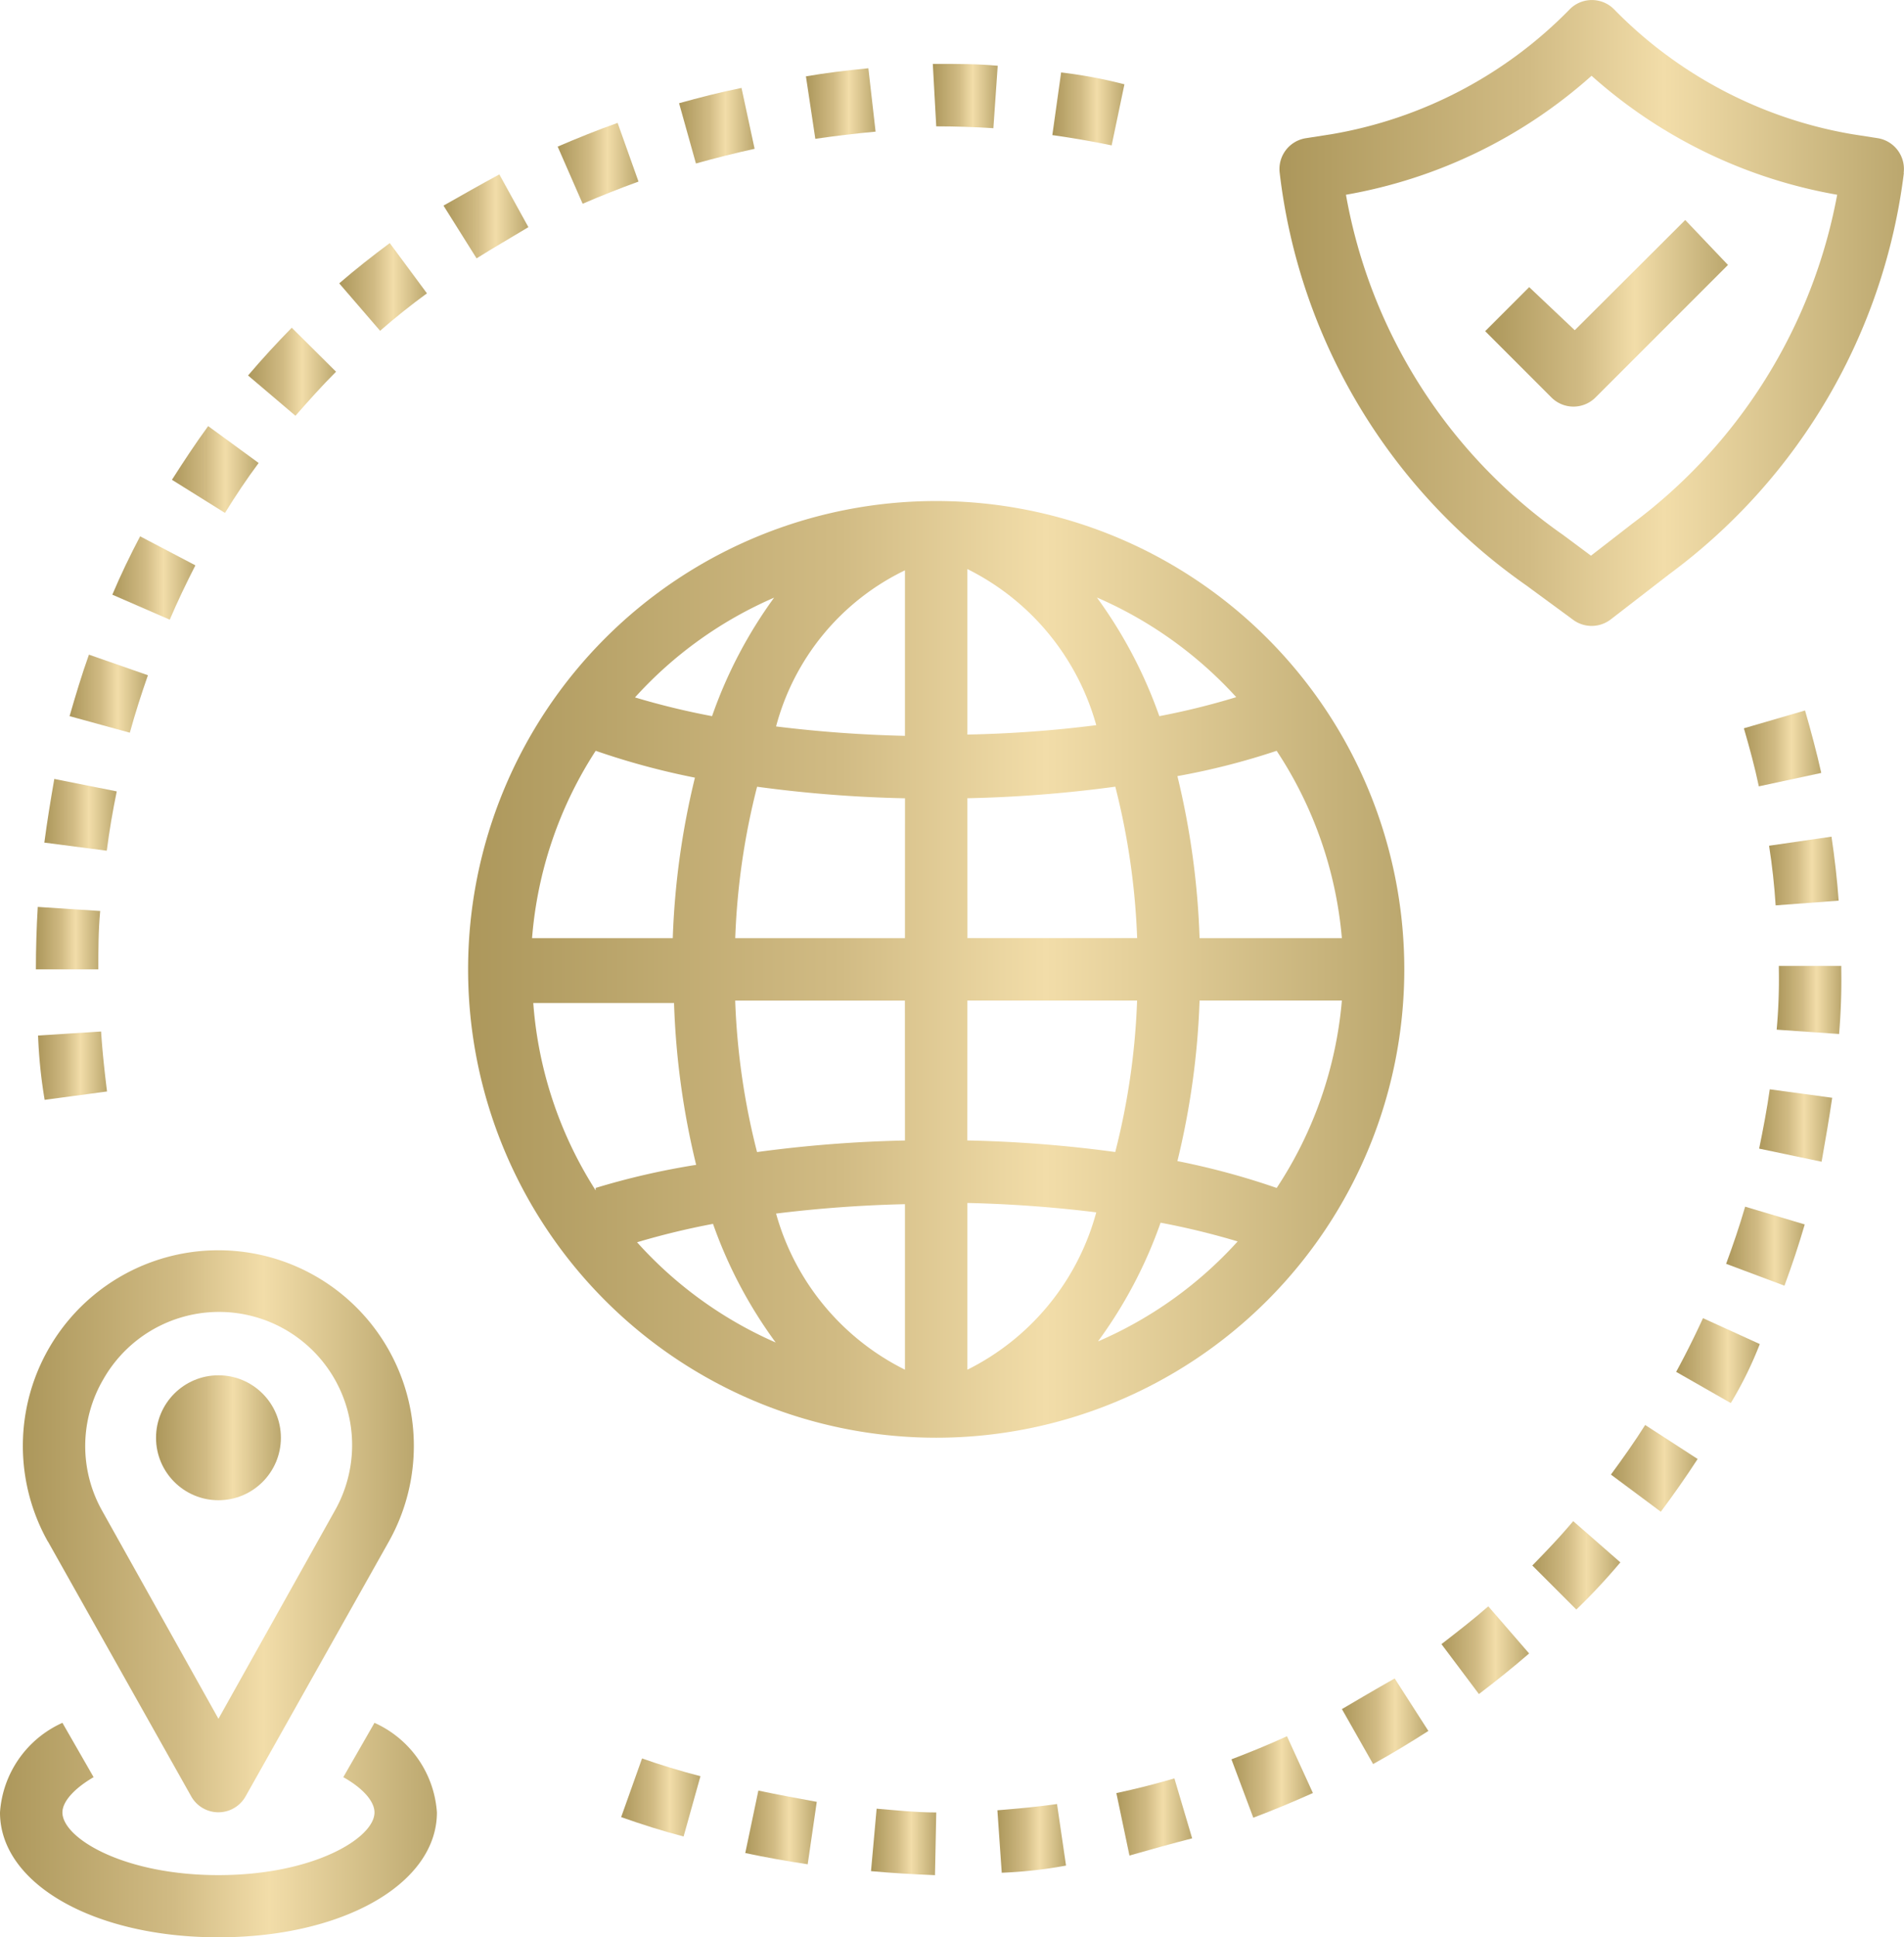 <svg id="travel-insurance" xmlns="http://www.w3.org/2000/svg" xmlns:xlink="http://www.w3.org/1999/xlink" width="35.9" height="36.509" viewBox="0 0 35.9 36.509">
  <defs>
    <linearGradient id="linear-gradient" y1="0.5" x2="1" y2="0.5" gradientUnits="objectBoundingBox">
      <stop offset="0" stop-color="#ac975b"/>
      <stop offset="0.399" stop-color="#d1bb84"/>
      <stop offset="0.616" stop-color="#f2dda9"/>
      <stop offset="1" stop-color="#bba76e"/>
    </linearGradient>
  </defs>
  <path id="Path_742" data-name="Path 742" d="M25.826,17a8.826,8.826,0,1,0,8.826,8.826A8.826,8.826,0,0,0,25.826,17Zm-3.054,1.818A8.591,8.591,0,0,0,21.6,21.054a14.234,14.234,0,0,1-1.453-.353,7.614,7.614,0,0,1,2.63-1.883Zm-3.366,2.889a14.058,14.058,0,0,0,1.871.506,14.828,14.828,0,0,0-.418,3.025H18.206a7.573,7.573,0,0,1,1.2-3.531Zm0,8.285a7.573,7.573,0,0,1-1.177-3.531h2.654A14.828,14.828,0,0,0,21.3,29.51a14.058,14.058,0,0,0-1.895.435Zm.759.983a14.233,14.233,0,0,1,1.453-.353A8.591,8.591,0,0,0,22.8,32.858a7.614,7.614,0,0,1-2.63-1.907Zm5.072,2.395a4.688,4.688,0,0,1-2.43-2.942,24.313,24.313,0,0,1,2.43-.177Zm0-4.319a24.483,24.483,0,0,0-2.789.218,13.392,13.392,0,0,1-.412-2.854h3.2Zm0-3.813h-3.2a13.393,13.393,0,0,1,.412-2.854,24.483,24.483,0,0,0,2.789.218Zm0-3.813a24.314,24.314,0,0,1-2.43-.177,4.563,4.563,0,0,1,2.43-2.942Zm6.249-.73a13.824,13.824,0,0,1-1.453.359,8.674,8.674,0,0,0-1.177-2.236A7.679,7.679,0,0,1,31.487,20.7Zm-5.072-2.413a4.688,4.688,0,0,1,2.43,2.942,22.794,22.794,0,0,1-2.43.177Zm0,4.319a24.591,24.591,0,0,0,2.789-.218,13.5,13.5,0,0,1,.412,2.854h-3.2Zm0,3.813h3.2a13.392,13.392,0,0,1-.412,2.854,24.484,24.484,0,0,0-2.789-.218Zm0,6.955V30.228a24.311,24.311,0,0,1,2.43.177A4.677,4.677,0,0,1,26.415,33.37Zm2.465-.535A8.591,8.591,0,0,0,30.057,30.6a14.234,14.234,0,0,1,1.453.353,7.614,7.614,0,0,1-2.63,1.883Zm3.366-2.889a14.057,14.057,0,0,0-1.871-.506,14.828,14.828,0,0,0,.418-3.025h2.683A7.573,7.573,0,0,1,32.246,29.945Zm1.177-4.707h-2.63a14.94,14.94,0,0,0-.418-3.054,13.387,13.387,0,0,0,1.871-.477,7.573,7.573,0,0,1,1.23,3.531Z" transform="translate(-8.174 -7.558)" fill="url(#linear-gradient)"/>
  <path id="Path_743" data-name="Path 743" d="M3.206,46.469l2.7,4.8a.588.588,0,0,0,1.024,0l2.7-4.8a3.686,3.686,0,1,0-6.426,0ZM4.253,43.4a2.509,2.509,0,1,1,4.354,2.495L6.419,49.806,4.23,45.893A2.489,2.489,0,0,1,4.253,43.4Z" transform="translate(-2.3 -17.415)" fill="url(#linear-gradient)"/>
  <ellipse id="Ellipse_21" data-name="Ellipse 21" cx="1.177" cy="1.177" rx="1.177" ry="1.177" transform="translate(2.942 25.918)" fill="url(#linear-gradient)"/>
  <path id="Path_744" data-name="Path 744" d="M6.119,60.172c2.354,0,4.119-1.012,4.119-2.354A2,2,0,0,0,9.061,56.13l-.588,1.024c.377.212.588.459.588.665C9.061,58.3,7.914,59,6.119,59S3.177,58.3,3.177,57.819c0-.206.224-.453.588-.665L3.177,56.13A2,2,0,0,0,2,57.819C2,59.16,3.765,60.172,6.119,60.172Z" transform="translate(-2 -23.663)" fill="url(#linear-gradient)"/>
  <path id="Path_745" data-name="Path 745" d="M39.2,59.04l-.335-1.13c-.359.106-.73.2-1.094.277l.247,1.177C38.411,59.252,38.812,59.14,39.2,59.04Z" transform="translate(-16.722 -24.396)" fill="url(#linear-gradient)"/>
  <path id="Path_746" data-name="Path 746" d="M3.42,27.1l1.177.153c.047-.371.112-.747.188-1.118L3.608,25.9C3.538,26.3,3.473,26.7,3.42,27.1Z" transform="translate(-2.584 -11.221)" fill="url(#linear-gradient)"/>
  <path id="Path_747" data-name="Path 747" d="M42.507,56.56c-.347.159-.694.3-1.047.435l.412,1.1c.377-.141.753-.3,1.124-.465Z" transform="translate(-18.241 -23.84)" fill="url(#linear-gradient)"/>
  <path id="Path_748" data-name="Path 748" d="M35.084,58.73c-.371.053-.747.088-1.124.118l.082,1.177a8.4,8.4,0,0,0,1.212-.135Z" transform="translate(-15.154 -24.733)" fill="url(#linear-gradient)"/>
  <path id="Path_749" data-name="Path 749" d="M31.14,58.951c-.382,0-.759-.041-1.124-.071l-.106,1.177c.388.035.783.059,1.206.076Z" transform="translate(-13.487 -24.795)" fill="url(#linear-gradient)"/>
  <path id="Path_750" data-name="Path 750" d="M60.148,31.955V31.89H58.971v.065a10.467,10.467,0,0,1-.041,1.136l1.177.082A12.039,12.039,0,0,0,60.148,31.955Z" transform="translate(-25.431 -13.687)" fill="url(#linear-gradient)"/>
  <path id="Path_751" data-name="Path 751" d="M22.3,57.27l-.394,1.106c.382.135.771.259,1.177.365l.318-1.136C23.016,57.505,22.651,57.394,22.3,57.27Z" transform="translate(-10.194 -24.132)" fill="url(#linear-gradient)"/>
  <path id="Path_752" data-name="Path 752" d="M26.127,58.3l-.247,1.177c.388.082.788.153,1.177.212l.171-1.177C26.863,58.447,26.492,58.376,26.127,58.3Z" transform="translate(-11.828 -24.556)" fill="url(#linear-gradient)"/>
  <path id="Path_753" data-name="Path 753" d="M45,55.287l.588,1.036c.353-.194.7-.406,1.042-.624l-.635-.989C45.63,54.916,45.3,55.11,45,55.287Z" transform="translate(-19.698 -23.079)" fill="url(#linear-gradient)"/>
  <path id="Path_754" data-name="Path 754" d="M24.937,3.77c-.406.082-.794.182-1.177.288l.318,1.136c.359-.1.73-.194,1.106-.277Z" transform="translate(-10.956 -2.113)" fill="url(#linear-gradient)"/>
  <path id="Path_755" data-name="Path 755" d="M33.032,4.212l.082-1.177C32.731,3,32.349,3,31.955,3H31.89l.065,1.177Q32.5,4.177,33.032,4.212Z" transform="translate(-14.302 -1.796)" fill="url(#linear-gradient)"/>
  <path id="Path_756" data-name="Path 756" d="M7.51,15.612l1,.624c.2-.324.412-.641.635-.941L8.193,14.6C7.951,14.93,7.728,15.271,7.51,15.612Z" transform="translate(-4.268 -6.57)" fill="url(#linear-gradient)"/>
  <path id="Path_757" data-name="Path 757" d="M35.885,3.28,35.72,4.457c.377.053.753.118,1.118.194L37.079,3.5a8.967,8.967,0,0,0-1.194-.224Z" transform="translate(-15.878 -1.911)" fill="url(#linear-gradient)"/>
  <path id="Path_758" data-name="Path 758" d="M11.609,12.28l-.836-.83c-.282.288-.559.588-.824.9l.894.759c.247-.282.5-.565.765-.83Z" transform="translate(-5.272 -5.274)" fill="url(#linear-gradient)"/>
  <path id="Path_759" data-name="Path 759" d="M29,3.14c-.412.041-.806.088-1.177.153L28,4.47c.371-.053.747-.1,1.136-.135Z" transform="translate(-12.627 -1.854)" fill="url(#linear-gradient)"/>
  <path id="Path_760" data-name="Path 760" d="M21,4.89c-.382.135-.759.288-1.13.447l.471,1.077c.341-.147.694-.288,1.053-.418Z" transform="translate(-9.355 -2.574)" fill="url(#linear-gradient)"/>
  <path id="Path_761" data-name="Path 761" d="M17.263,6.54c-.359.194-.712.394-1.053.588l.624.994c.318-.2.647-.388.977-.588Z" transform="translate(-7.848 -3.253)" fill="url(#linear-gradient)"/>
  <path id="Path_762" data-name="Path 762" d="M57.287,43.658l-1.071-.488c-.159.347-.33.688-.506,1.012l1.03.588A7.14,7.14,0,0,0,57.287,43.658Z" transform="translate(-24.106 -18.329)" fill="url(#linear-gradient)"/>
  <path id="Path_763" data-name="Path 763" d="M4.23,23.079l1.136.312c.1-.365.218-.73.341-1.083L4.595,21.92C4.459,22.3,4.342,22.691,4.23,23.079Z" transform="translate(-2.918 -9.583)" fill="url(#linear-gradient)"/>
  <path id="Path_764" data-name="Path 764" d="M51.1,50.506l.83.83a11.615,11.615,0,0,0,.83-.889l-.889-.777C51.63,49.958,51.365,50.235,51.1,50.506Z" transform="translate(-22.208 -21.004)" fill="url(#linear-gradient)"/>
  <path id="Path_765" data-name="Path 765" d="M5.6,19.23l1.083.471c.147-.347.312-.688.483-1.024L6.124,18.13C5.935,18.489,5.759,18.854,5.6,19.23Z" transform="translate(-3.482 -8.023)" fill="url(#linear-gradient)"/>
  <path id="Path_766" data-name="Path 766" d="M59.747,36,58.57,35.84c-.053.377-.124.747-.2,1.118l1.177.247C59.617,36.811,59.688,36.4,59.747,36Z" transform="translate(-25.201 -15.312)" fill="url(#linear-gradient)"/>
  <path id="Path_767" data-name="Path 767" d="M60,28.956c-.029-.4-.076-.806-.135-1.206l-1.177.171c.059.371.1.753.124,1.124Z" transform="translate(-25.332 -11.983)" fill="url(#linear-gradient)"/>
  <path id="Path_768" data-name="Path 768" d="M58.793,39.935,57.669,39.6c-.106.365-.229.724-.359,1.077l1.1.412c.141-.382.271-.771.382-1.153Z" transform="translate(-24.764 -16.86)" fill="url(#linear-gradient)"/>
  <path id="Path_769" data-name="Path 769" d="M13.823,8.74c-.324.241-.647.494-.953.759l.771.894q.424-.371.883-.706Z" transform="translate(-6.474 -4.159)" fill="url(#linear-gradient)"/>
  <path id="Path_770" data-name="Path 770" d="M57.88,24.045c.106.365.206.73.282,1.094l1.177-.253c-.088-.394-.194-.788-.306-1.177Z" transform="translate(-24.999 -10.32)" fill="url(#linear-gradient)"/>
  <path id="Path_771" data-name="Path 771" d="M3.15,31.177H4.327c0-.365,0-.736.035-1.1L3.185,30C3.162,30.388,3.15,30.783,3.15,31.177Z" transform="translate(-2.473 -12.909)" fill="url(#linear-gradient)"/>
  <path id="Path_772" data-name="Path 772" d="M3.22,34.066a9.3,9.3,0,0,0,.124,1.212L4.52,35.12c-.047-.377-.088-.753-.112-1.13Z" transform="translate(-2.502 -14.551)" fill="url(#linear-gradient)"/>
  <path id="Path_773" data-name="Path 773" d="M49.073,52.4c-.282.247-.588.483-.883.712l.706.941c.324-.247.641-.5.947-.765Z" transform="translate(-21.011 -22.128)" fill="url(#linear-gradient)"/>
  <path id="Path_774" data-name="Path 774" d="M53.62,47.526l.941.7c.241-.324.477-.659.694-.994l-.989-.641C54.067,46.908,53.844,47.22,53.62,47.526Z" transform="translate(-23.246 -19.737)" fill="url(#linear-gradient)"/>
  <path id="Path_775" data-name="Path 775" d="M54.766,4.212a.588.588,0,0,0-.483-.653l-.488-.076a8.2,8.2,0,0,1-4.49-2.354.588.588,0,0,0-.836,0,8.2,8.2,0,0,1-4.49,2.354l-.488.076A.588.588,0,0,0,43,4.206a11.051,11.051,0,0,0,4.649,7.779l.889.653a.589.589,0,0,0,.706-.012l1.112-.859a11.086,11.086,0,0,0,4.413-7.55Zm-5.137,6.626-.759.588-.53-.394a9.933,9.933,0,0,1-4.09-6.408,9.368,9.368,0,0,0,4.631-2.242,9.368,9.368,0,0,0,4.631,2.242A10,10,0,0,1,49.629,10.837Z" transform="translate(-18.872 -0.954)" fill="url(#linear-gradient)"/>
  <path id="Path_776" data-name="Path 776" d="M50.42,9.265l-.83.83,1.247,1.247a.588.588,0,0,0,.836,0l2.495-2.495L53.362,8l-2.083,2.077Z" transform="translate(-21.587 -3.854)" fill="url(#linear-gradient)"/>
</svg>
